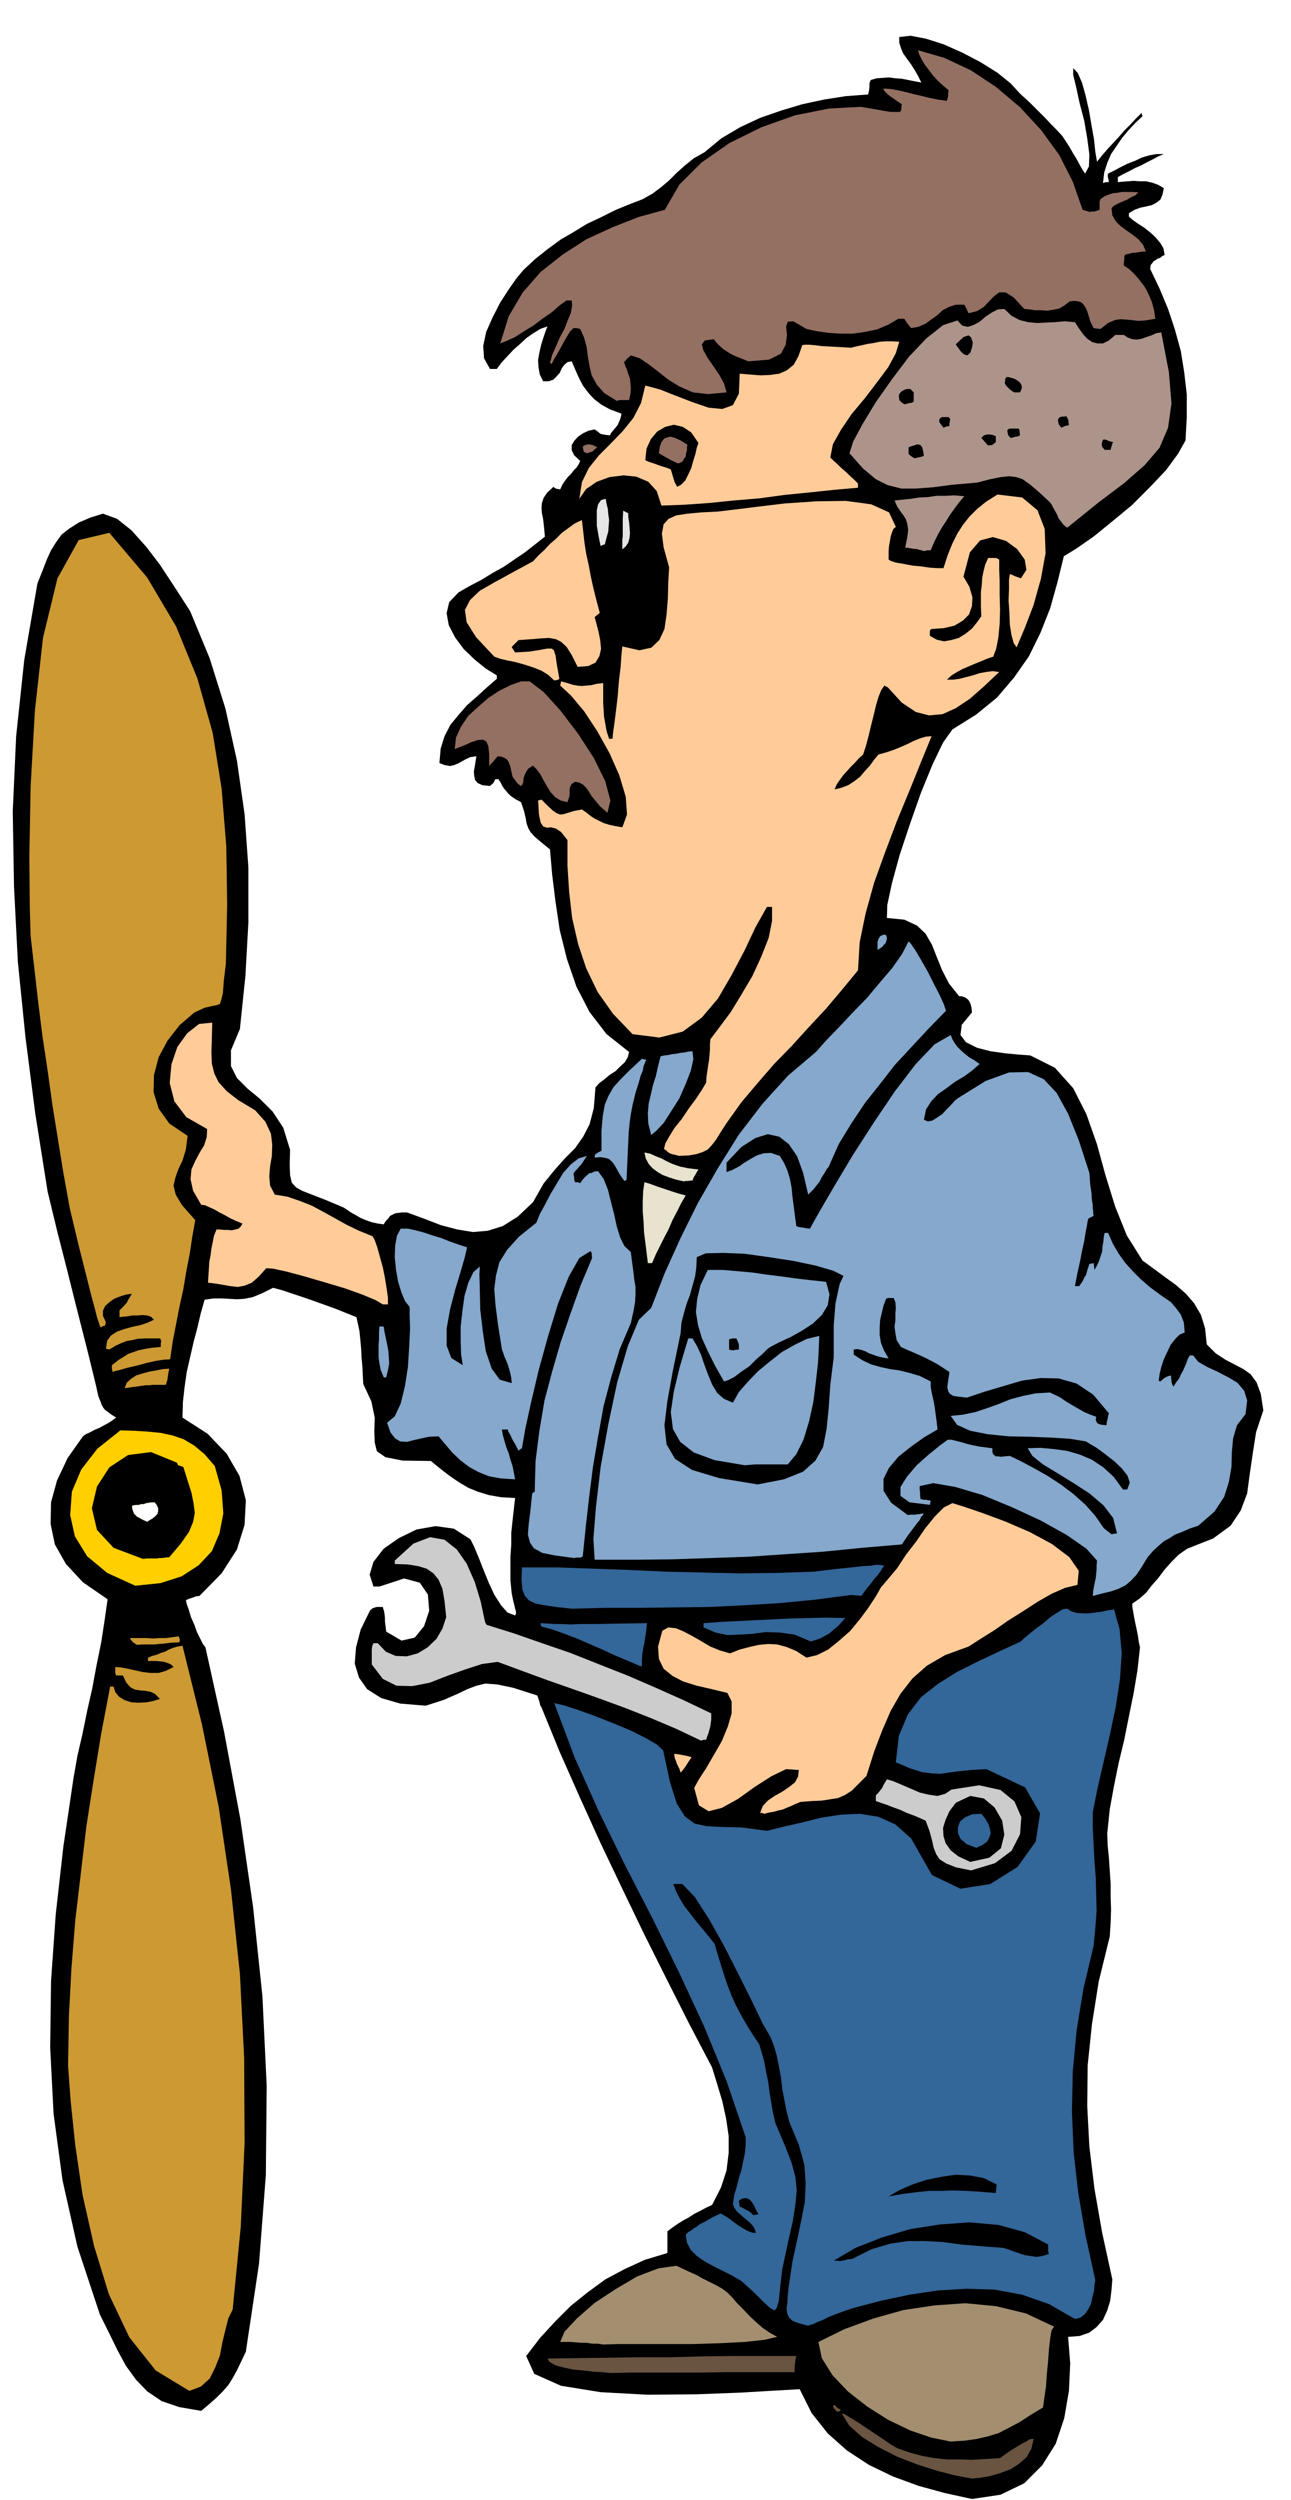 <svg xmlns="http://www.w3.org/2000/svg" width="490.455" height="949.069" fill-rule="evenodd" stroke-linecap="round" preserveAspectRatio="none" viewBox="0 0 3035 5874"><style>.brush1{fill:#000}.pen1{stroke:none}.brush2{fill:#695442}.brush3{fill:#a38f70}.brush4{fill:#c93}.brush5{fill:#369}.brush6{fill:#ccc}.brush7{fill:#fc9}.brush8{fill:#85a8cc}.brush11{fill:#947063}.brush12{fill:#ad948a}</style><path d="m2285 5872-64-14-62-17-60-22-56-27-52-34-45-40-38-48-28-56-53 3-85 5-106 4-114 1-110-6-93-15-63-28-19-42 33-43 36-39 36-36 40-32 41-30 45-24 48-22 53-16v-51l12-9 13-9 13-8 13-7 12-8 14-7 13-7 15-7 21-41 13-40 5-41v-40l-6-41-9-41-12-40-12-39-55-105-53-105-53-106-51-106-51-107-48-106-47-106-43-105-3-5-2-9-3-9-2-5-56-18-38-8-28-2-21 5-21 8-23 11-32 14-43 14-60-5-45-13-33-21-19-27-10-33 3-38 11-42 22-45 6-5 6-2 3-1h15l1 4 2 6 1 7 1 9v8l1 8 1 8 1 8 36 21 31-7 22-27 12-36-3-38-19-28-37-10-58 19h-14l-9-28 9-30 24-31 36-25 41-20 45-8 43 6 39 25 8 16 11 26 11 28 13 32 13 28 16 25 15 17 18 7 2-4v-6l-2-6-2-9-3-12-3-15-3-30v-57l2-28v-28l3-28 3-27 3-26-34-2-28-5-26-8-22-9-22-13-22-15-22-17-22-18-67-1-40-8-20-14-5-20-1-27 1-32-8-38-19-41-1-19-1-21-2-22-1-21-2-22-2-20-4-18-3-14-25-10-25-10-25-9-25-9-26-9-24-8-24-8-22-6-26 13-22 9-20 4-17 1-18-1-18-1h-19l-21 3-9 32-8 34-9 34-8 35-8 35-5 35-4 36-1 36 59 38 45 47 30 52 15 57-3 58-18 58-36 56-52 53-8 1-8 3-9 3-7 3 2 9 5 14 5 17 8 18 6 17 8 16 6 12 6 8 44 199 38 204 30 207 22 210 10 210-2 210-16 208-31 207-11 23-10 21-10 18-10 16-13 15-15 15-17 15-19 16-52-9-41-14-34-23-26-27-24-33-20-37-20-41-21-42-53-160-35-156-21-156-8-155 2-157 11-156 18-160 24-162 9-51 12-52 11-54 12-53 10-54 11-54 8-52 7-49-58-40-40-43-26-46-10-48 1-51 14-51 25-53 36-51 7-5 9-4 11-6 12-5 11-6 11-6 9-6 8-6-11-7-8-6-7-5-4-5-4-7-2-6-3-7-3-8-5-23-8-33-11-45-14-55-17-67-19-76-22-86-23-95-29-183-23-179-18-178-9-176-3-177 8-177 19-179 31-180 12-30 10-26 10-22 12-19 13-18 18-14 22-14 28-12 29-9 33 12 34 27 35 39 32 42 29 44 24 37 18 28 46 111 37 118 27 122 18 126 9 126v128l-7 126-13 125-21 50v37l14 28 25 25 29 24 30 30 25 38 16 52-1 35 1 25 4 17 10 11 14 8 23 9 31 12 43 18 8 5 10 7 11 6 12 7 12 5 14 5 14 3 14 2 5-8 6-6 4-6 6-3 6-3 7-1 9-1h12l41 15 39 15 38 10 37 6 35-3 35-11 35-22 36-34 25-44 26-32 24-27 24-24 19-27 15-29 10-38 4-49 9-10 12-9 12-10 14-9 11-11 11-10 7-12 3-12-53-42-40-52-31-60-22-64-17-68-10-67-8-65-5-58-22-18-14-12-10-11-5-9-4-11-2-12-4-17-7-21-13-7-9-6-7-6-5-6-6-7-4-6-4-8-5-8h-8l-2 5-3 5-4 3-3 3-18-2-11-5-6-7-2-9-1-11 2-11 2-13 2-12-14 2-11 5-9 5-9 5-10 4-9 2-12-2-13-5 3-34 9-29 14-27 19-23 20-23 24-21 23-21 23-20v-8l-26-16-26-21-26-25-20-27-15-29-5-28 6-26 22-23 26-15 27-14 26-16 27-15 25-17 25-17 23-18 24-19-2-22-2-18-3-15-1-12 1-12 4-12 8-12 15-14 4 3 4 2h3l5 1 5-11 6-9 7-9 8-8 6-8 7-7 5-8 3-7-14-13-6-12v-12l6-10 9-10 12-8 13-6 14-3 7 5 6 5 3 1 5 1 6 1 9 1 3-6 5-6 5-6 5-6 3-7 3-7 2-7 1-6-27-10-20-11-17-13-13-14-13-17-9-17-9-20-9-21-10 2-7 6-6 8-5 11-7 8-8 8-11 4h-13l-8-16-3-17-1-17 3-17 4-18 5-16 5-15 5-13-17 6-16 10-16 11-15 14-16 14-14 15-14 15-11 15h-16l-14-25-2-29 7-33 15-34 18-35 20-31 19-27 16-19 28-26 29-23 30-22 31-18 31-19 34-16 34-17 37-15 26-10 23-13 20-15 19-16 18-18 19-17 21-17 25-14 40-33 44-26 47-22 49-17 50-15 51-11 51-8 53-4 2-9 1-8v-9l3-8 14-4 15-1 14-1 15 2 15 1 15 3 15 3 16 3-8-16-8-14-9-14-9-12-9-13-5-12-4-13V87l27-3 36 7 41 13 45 20 42 22 40 25 31 25 22 24 12 11 12 11 12 12 12 12 12 12 12 13 13 13 14 15 8 12 9 14 8 14 8 13 6 11 6 11 5 8 4 6 9-17 1-28-5-38-7-41-11-42-8-37-7-29v-16l11 12 10 23 8 29 8 35 6 35 6 34 3 29 4 23 12-15 13-15 13-14 13-14 13-15 14-14 13-14 14-14v3l2 5-17 16-16 17-15 18-13 19-13 19-9 21-7 22-3 25 7-2h7l-1-6-1-4-1-5 1-5 14-7 15-8 16-8 18-7 17-8 17-5 17-3h17l-14 6-13 7-14 7-13 7-14 6-13 7-14 7-13 7v12l11-1 13-1 13-1 15 1h14l14 3 14 5 14 8-3 15-5 12-9 7-11 6-13 3-14 3-14 5-13 8v8l9 8 13 9 14 9 14 11 12 11 11 13 8 13 3 16-6 3-5 4-6 2-4 3-5 3-3 4-4 5-1 9 22 46 20 48 16 48 14 51 8 50 6 52v53l-3 55-18 32-28 38-38 40-42 42-46 38-43 35-40 28-31 19-15 61-17 61-23 58-27 55-35 50-40 47-49 40-56 35-22 31-25 52-27 66-26 74-24 72-18 66-11 51-1 31 41 4 30 14 20 19 15 26 11 28 13 32 16 31 24 30h6l6 2 4 2 5 4 3 4 3 7 2 8 1 11-24 29-3 24 13 17 26 13 31 8 35 5 32 3 27 2 58 29 43 48 31 61 25 71 20 73 23 74 27 67 37 59 26 19 27 20 25 18 24 21 19 22 16 27 10 32 4 38 21 21 23 15 21 11 21 11 17 12 14 19 10 27 6 39-17 51-8 51-7 48-6 45-15 40-24 36-41 30-61 24-20 14-17 17-16 18-15 20-15 17-14 18-16 14-16 11v8l2 11 2 12 3 15 3 14 3 15 2 14 3 14-6 54-9 54-11 54-11 55-13 54-11 54-10 55-6 57 1 28 3 30 2 30 2 30v30l1 31-1 31-2 32-26 106-16 101-10 96-1 96 5 95 12 99 18 103 24 110-2 25-3 25-7 23-10 22-15 17-17 13-23 8-27 2 5 62-3 65-11 64-20 60-32 51-42 42-56 27-67 10zM346 3576l6-4 7-4 6-5 5-5 2-7v-7l-3-7-5-7h-9l-6 1-6 1-5 2h-6l-6 2h-7l-9 2 1 8 2 6 2 5 4 4 3 3 6 3 7 4 11 5z" class="pen1 brush1"/><path d="m2285 5824-38-7-43-11-47-15-47-18-45-23-39-24-30-27-17-28 7 2 13 8 18 11 21 14 21 14 21 14 16 11 14 8 29 10 30 8 28 5 29 3h29l30 1 32-2 34-2 22-16 18-11 13-8 10-5 6-4 4-1h6l-5 22-11 20-18 16-20 13-24 9-24 7-23 4-20 2z" class="pen1 brush2"/><path d="m2235 5737-45-9-50-17-52-25-49-31-46-36-36-38-25-40-8-38 61-30 68-25 71-20 74-11 72-5 72 7 70 17 66 31-6 9-3 18-3 25-2 29-3 30-2 30-4 27-3 22-30 18-26 17-25 13-23 12-26 8-26 6-29 4-32 2z" class="pen1 brush3"/><path d="m1968 5667-6-6-4-6 1-3 3-1 6 6 9 6-4 3-5 1z" class="pen1 brush2"/><path d="m445 5618-79-48-62-78-48-101-35-114-27-120-17-116-11-105-6-82 2-117 6-113 9-112 13-110 13-110 17-109 18-110 21-110h8l4 13 9 11 13 8 16 5 17 1 18-1 16-3 16-5-12-12-11-5-12-2-12-1-12-2-10-5-10-11-8-17h-16l-2-6v-14l13 1 16 3 18 4 18 4 18 2h19l17-5 18-9-6-6-7-3-9-3-8-1-10-1h-20v-8l10-4 11-3 9-4 10-3 9-5 10-4 10-3 12-2 46 186 39 192 29 195 21 198 10 198 1 199-9 197-19 195-10 20-7 27-7 29-6 32-11 28-13 26-21 19-27 10z" class="pen1 brush4"/><path d="m1434 5576-17-2-21-1-24-3-24-2-23-5-19-5-14-8-5-8 71-1 72-1 72-1h74l73-2 74-1h149l-2 9-1 9-1 9v11h-164l-54 1h-163l-53 1z" class="pen1 brush2"/><path d="m1418 5509-13-2h-13l-13-2h-12l-13-1-12-1h-25l10-24 29-31 41-36 50-33 51-30 50-19 42-6 30 14 9 4 11 5 10 6 12 6 12 6 12 6 12 7 12 9 11 11 12 14 14 14 15 16 15 14 16 14 16 11 18 10-30 7-46 5-59 3-64 2h-177l-33 1z" class="pen1 brush3"/><path d="m1900 5465-22-6-14-5-9-8-4-9-2-12 2-14 1-18 2-19 9-60 11-51 10-47 8-42 2-44-3-43-13-47-22-53-7-26-5-26-5-27-3-26-5-27-5-25-7-24-8-20-18-31-25-52-32-64-34-67-36-64-33-51-29-30h-21l6 16 9 18 11 18 14 18 14 18 15 18 14 17 14 18 11 37 10 32 9 27 10 26 11 24 14 26 17 29 23 35 6 20 6 22 4 22 5 24 3 24 4 24 4 24 6 25 22 52 16 41 9 34 3 31-3 32-6 39-11 49-14 65-5 43-3 31-5 17-5 6-11-6-15-14-22-22-30-27-22-13-22-11-22-11-20-11-19-13-14-14-9-17-3-19 6-6 7-4 6-5 7-4 8-6 12-6 15-9 21-10 7 4 10 6 11 8 12 9 11 7 12 7 11 4 9 1-3-10-6-9-8-8-9-7-10-9-9-8-6-9-3-8 3-21 6-20 5-20 6-19 4-20 4-19 2-19v-19l-45-132-53-129-59-127-62-126-65-126-61-125-57-127-48-128 22 5 34 11 39 14 43 17 41 17 36 18 26 15 15 14 16 74 16 51 19 30 23 17 28 6 37 2 46 1 59 8 40-10 44-10 44-11 46-7 44-2 44 7 40 18 37 33 49 86 67 32 70-11 64-40 43-60 10-66-35-61-91-43-36 2-28 3-24 3-20 3-21-1-23-3-28-9-33-14 7-62 21-50 31-41 41-32 45-28 50-25 49-23 50-23 7-7 12-10 16-13 18-13 16-14 17-11 13-8 10-1 9 6 13 4 14 1h15l15-2 15-2 14-3 15-2 13 46 5 56-4 61-10 66-14 66-15 65-14 61-11 55v38l2 39 2 38 3 39 1 39 1 39-3 40-4 42-24 101-16 98-9 96-2 95 4 95 11 97 17 99 23 105-2 11-1 14-4 15-3 15-7 14-8 11-10 8-13 3-61-35-63-22-65-12-65-2-68 4-67 10-66 14-65 17-21 7-19 7-18 7-14 7-13 5-10 5-8 2-4 2z" class="pen1 brush5"/><path d="m1960 5312 51-30 61-24 67-20 70-11 70-5 68 6 62 17 55 29v16l2 6-15 5-14 2-15-2-13-2-15-5-12-4-13-5-10-3-53-4-47-4-44-6-40-2h-41l-41 6-44 13-46 23-11 1-7 2-6 1-4 1-7-1h-8zm-189-107-5-5-5-4-4-2-4-2-7-4-7-3-1-8-1-6 8-5 8-1 5 1 6 4 4 5 5 8 4 9 6 11-6 1-6 1zm318-44 26-15 30-13 33-11 35-7 34-5 34 2 32 6 30 15-1 8v5l-1 3v4l-37-3-33-2-31-1-27 1h-29l-29 3-32 4-34 6z" class="pen1 brush1"/><path d="m2283 4395-35-7-23-9-16-10-8-12-6-15-4-18-6-22-9-24-25-11-19-7-15-7-11-4-11-4-10-4-12-4-14-5v-13l8-9 7-9 2-5 3-5 3-5 3-5 14 4 19 8 21 9 23 10 21 5 21 3 18-5 15-10 65-10 50 11 33 27 16 37-3 40-20 39-39 29-56 17z" class="pen1 brush6"/><path d="m2281 4375-28-13-18-14-12-17-5-17-1-19 6-19 9-20 15-20 34-16 32 6 25 21 18 31 5 33-8 32-27 22-45 10z" class="pen1 brush1"/><path d="m2295 4342-23-9-14-12-6-14v-14l5-13 12-10 17-7 21-1 9 11 7 12 4 11 2 12-3 9-5 10-11 8-15 7z" class="pen1 brush5"/><path d="m1797 4262-5-2h-5l6-16 12-13 16-11 18-10 16-11 14-11 7-13 2-16-30-2-35 17-39 25-39 28-38 21-31 8-23-14-11-41 11-20 17-26 18-31 19-33 14-34 9-31v-28l-10-20-37-9-35-8-32-10-25-13-21-17-11-23-2-29 10-37 14-8 18 2 17 7 21 11 21 12 22 13 22 9 24 7 23-9 23-6 22-5 22-2 21 1 22 6 22 9 25 16 25-6 26-13 26-21 26-23 23-28 20-27 17-26 12-21 17-20 21-25 21-32 24-31 22-32 22-27 21-21 20-10 26 8 44 15 54 20 58 25 52 28 41 31 22 32-3 33-29 7-32 14-33 19-34 22-35 22-33 23-32 20-28 18-55 20-43 25-34 30-28 36-23 40-20 46-19 50-18 57-19 19-16 16-16 10-16 7-19 3-19 3-23 1-27 2-12 5-11 5-10 4-9 4-10 2-10 3-12 2-11 3z" class="pen1 brush7"/><path d="m1600 4165-3-9-3-6-3-6-1-4-4-10-1-9 9 1 11 2 10 2 11 3-7 10-5 8-4 6-3 4-4 5-3 3z" class="pen1 brush7"/><path d="m1648 4090-59-28-59-25-61-24-60-22-62-22-60-21-60-22-57-21-37 5-40 13-42 15-41 16-41 8-37-1-32-16-26-34v-35l1-8 3-7h10l19 20 23 10 26 1 26-7 23-14 21-20 14-24 9-27-4-38-5-29-9-21-12-15-16-11-20-6-25-4-30-1v-8l44-40 39-15 34 6 29 23 23 33 19 43 14 46 10 47 1 3 3 5 64 20 66 23 67 23 68 27 66 26 67 29 65 29 65 31v15l-1 7-1 8-2 7-2 8-3 8-3 9h-6l-6 2z" class="pen1 brush6"/><path d="m1505 3915-30-13-29-12-30-14-30-13-30-13-29-11-28-10-26-7-2-5v-3l17 1 16 1h16l21 1 26-1h38l50-1 66-1-1 9-1 11-2 12-2 14-3 13-2 14-1 14v14h-4z" class="pen1 brush5"/><path d="m322 3865-8-5-4-4-3-4-1-3h39l15 1 15-1h15l15-2 15-2 2 5 1 4-1 2v3l-21 1-15 2-13 1-9 1h-29l-13 1z" class="pen1 brush4"/><path d="m1906 3857-38-16-35-5-33-1-30 4-31 2-29 1-28-6-28-12v-10l41-3 41-2 41-2 42-2 41-2 41-1 42-1 44 1-8 9-9 10-10 8-10 9-11 6-11 6-12 4-10 3zm-562-77-37-4-27-4-21-4-15-7-10-11-6-15-2-23 1-29h84l84 3 85 3 86 4 85 2 87 2 87-1 89-3 49-6 38-4 27-3 19-1 12-2h9l5 1 6 1-5 6-3 6-4 5-4 6-7 7-7 10-11 13-13 18-7-1h-6l-7-1h-6l-84 11-83 8-83 5-81 4-83 1-81 1h-81l-79 2z" class="pen1 brush5"/><path d="m2569 3750 1-12 2-11 2-10 2-9 1-10 1-10v-10l1-11-25-28-46-32-61-34-67-31-70-29-64-19-52-9-32 7v7l1 7v7l1 9 3 1 4 1h6l4 1 7 1-1 5-1 5-48-6-21-15v-21l15-24 23-27 28-25 26-21 19-14h9l12 3 12 3 13 4 13 3 15 3 15 2 16 2v7l1 6 3 3 4 3h5l7 1 9-1 12-1 27 13 30 16 32 18 32 21 29 22 28 25 23 26 20 29 9 7 9 7 6-1 7-1-9-36-23-30-33-28-37-24-39-24-33-20-25-20-11-18 30-1 32 3 30 4 31 9 28 12 27 18 24 22 22 30h10l6-16-5-16-14-18-18-17-22-17-19-14-17-10-8-5-36-6-45-3-50-2-51-1-49-5-41-8-31-14-15-21 29-3 29-6 27-9 28-10 27-11 30-8 30-6 33-2 11 5 14 7 13 9 15 9 14 8 14 8 14 6 14 5-1 8 3 6 2 2 5 2 6 1 9 1 1-8 2-7 1-7 2-6-37-44-39-26-42-12-42-1-44 6-44 13-44 13-42 14-19-2-13-2-8-5-4-6-2-9 1-9 2-13 2-14-15-10-14-9-15-8-14-7-15-7-14-6-14-6-13-6-10-16-3-16-2-16 2-15v-15l1-14-1-13-4-10h-14l-4 2-6 16-4 17-4 17-1 18v17l3 18 7 18 11 19-14-2-12-3-11-4-9-3-9-5-9-3-9-2-9 1v12l20 13 21 10 21 6 23 5 22 3 24 6 24 7 26 13v12l2 13 3 13 3 14 2 13 2 15 2 15 2 18-31 18-31 22-30 24-22 26-13 26v28l18 28 39 29 6-1h13l3-1h5l4-1 7-1-2 3-2 3-3 3-3 7-6 7-9 12-12 16-15 22-94 8-90 9-89 6-88 6-89 3-89 3-91 1h-92l-3-49 6-75 11-94 18-100 21-99 25-85 26-62 29-28 31-80 37-82 41-83 47-82 50-80 56-73 60-66 65-55 24-27 30-31 32-34 34-35 31-37 29-34 23-33 15-29 5 5 11 16 13 22 16 28 14 28 14 27 10 22 5 15-41 42-40 43-39 42-35 45-35 44-32 48-30 49-24 54-5 6-5 9-6 9-5 10-7 9-7 9-7 7-6 6-12-51-14-39-20-29-22-17-27-6-29 9-33 21-35 37v22l14-5 15-8 13-9 15-9 14-8 16-5 17-1 21 7 10 16 8 18 6 20 4 21 2 21 3 23 3 23 3 23 5 2 5 1h3l5 1 5 1 9 1 23-41 35-60 43-72 49-76 50-74 49-64 44-46 38-22 4 10 6 10 6 8 9 9 8 7 10 8 12 7 13 9-17 15-19 14-22 13-20 15-20 14-16 17-12 19-5 24 9 4 11-2 11-7 12-8 10-11 11-11 8-9 7-6 66-41 55-20 45-1 37 17 30 32 27 49 25 62 25 77 2 27 3 21 1 16 2 12v7l1 7v5l1 6-6 3-6 3-2 6-2 12-3 15-3 20-5 22-5 26-6 27-6 31h10l5-7 4-6 3-7 4-6 2-7 2-7 2-6 2-6 5-1 5-1 1 7 1 9 5-9 5-10 4-12 4-12 1-13 2-12 1-11 2-8h8l11 25 14 24 15 21 19 21 18 18 22 19 23 17 26 18 6 7 6 7 5 7 6 8 3 8 4 10 1 11 1 13-12 5-10 10-11 14-8 17-8 17-6 18-4 17-2 15 1 1 3 1 8-7 5-3 4-2 8-2v6l1 5v3l1 4 1 4 3 4 6-10 7-9 4-9 5-9 4-9 4-9 3-9 5-9h8l12 15 21 12 24 11 25 13 22 13 16 19 7 23-4 32-20 26-9 30-3 32-1 36-6 35-11 35-23 35-38 33-21 7-18 8-16 6-12 8-13 7-13 11-13 12-13 15-14 23-12 18-13 14-13 11-16 8-17 6-21 5-23 6z" class="pen1 brush8"/><path d="m318 3726-66-30-47-39-29-47-11-50 4-55 22-52 38-49 54-43 33 1 32 2 30 3 28 6 26 9 25 15 24 20 24 28 16 57 4 54-9 47-18 42-31 33-40 26-50 16-59 6zm28-150 6-4 7-4 6-5 5-5 2-7v-7l-3-7-5-7h-9l-6 1-6 1-5 2h-6l-6 2h-7l-9 2 1 8 2 6 2 5 4 4 3 3 6 3 7 4 11 5z" class="pen1" style="fill:#ffcf00"/><path d="m336 3663-69-26-39-42-12-51 12-51 29-45 44-29 54-7 61 25 1 2 1 3 1 1 3 1 3 1 6 2 10 32 9 28 5 25 3 23-4 21-10 24-19 27-27 32-10 1-7 1h-7l-5 1h-23l-10 1zm10-87 6-4 7-4 6-5 5-5 2-7v-7l-3-7-5-7h-9l-6 1-6 1-5 2h-6l-6 2h-7l-9 2 1 8 2 6 2 5 4 4 3 3 6 3 7 4 11 5z" class="pen1 brush1"/><path d="m1350 3661-45-6-30-6-20-11-9-13-5-19 2-25 4-32 4-39 2-3 4-1 2-73 9-71 12-71 18-68 20-69 23-67 24-67 27-64-1-7v-4l-1-3-2-2-26 16-25 44-25 63-23 75-22 79-18 76-14 64-8 46-5 3-3 3-7-14-6-10-4-8-2-5-5-8-1-5h-14l2 13 4 14 4 14 6 15 4 15 5 15 3 15 3 16-33-2-28-5-25-10-22-12-21-16-18-17-17-20-16-19-22 1-19 4-18 4-15 4-16-1-12-7-11-14-8-23 18-15 14-30 10-41 7-45 3-48 2-42-1-33v-18l-11-14-8-19-8-26-5-28-3-30 1-27 4-23 9-17h17l18 4 19 5 21 7 20 6 20 8 20 7 21 7-5 22-10 35-13 43-12 46-8 45v40l11 29 27 17-4-25-1-30v-36l4-36 5-36 9-31 12-25 15-13-1 19 1 36 1 46 6 51 7 47 14 41 19 26 28 8-1-12-2-10-3-11-3-10-4-10-4-9-3-9-3-8-9-57-6-46-3-39 4-32 8-31 18-29 28-31 41-33 8-20 12-22 13-25 15-25 15-25 18-20 18-14 20-6-3 4-3 5-4 6-4 6-5 5-4 5-5 5-4 6 1 4 1 6v5l2 5h6l6 2 5-7 5-6 4-4 4-3 3-3 6-1 6-3 9-1 13 18 10 25 7 28 8 31 6 28 8 26 10 20 15 14 3 24 3 22 2 18 3 18v17l-1 19-4 22-6 27-26 61-20 66-18 68-13 72-12 71-9 71-8 70-7 69-3 2-3 1h-9l-5 1z" class="pen1 brush8"/><path d="m1781 3488-91-15-63-19-40-26-20-34-5-45 7-57 13-72 18-87 2-25 6-23 6-21 8-21 6-22 6-21 3-22 1-24 21-9 40-1 51 2 58 8 58 9 52 11 41 12 24 12-9 19-5 23-5 23-2 26-2 25v75l-8 65-4 57-5 48-8 41-18 32-29 26-45 18-62 12z" class="pen1 brush1"/><path d="m1751 3443-71-12-49-18-32-25-17-30-5-40 7-48 14-58 20-67h10l10 17 10 21 8 24 9 24 9 22 12 20 16 14 21 9 14-25 21-24 24-25 28-23 28-22 30-17 29-14 29-7-1 27-2 37-5 44-6 48-10 45-13 43-17 34-20 24h-76l-13 1-12 1z" class="pen1 brush8"/><path d="m293 3262 5-13 10-9 12-8 16-5 15-4 17-3 15-3 15-1-2 9-1 7-1 5v4l-2 6-2 7h-30l-8 1h-10l-13 2-16 2-20 3z" class="pen1 brush4"/><path d="m1702 3246-21-37-17-34-14-31-9-30-5-31 3-31 8-33 17-35h35l35 3 34 3 34 5 33 4 35 5 35 4 37 4 8 29-4 26-14 23-21 20-26 17-27 15-26 12-21 11-7 5-11 11-15 13-16 16-19 13-16 12-15 8-10 3zm-800-10-7-17-3-15-2-15v-29l1-14v-15l1-14h10l2 13 3 14 3 15 3 15 1 15 1 15-3 16-4 16-4 1-2-1z" class="pen1 brush8"/><path d="m265 3224-2-8v-8l15-12 13-8 11-7 12-4 11-4 14-3 17-3 22-2v-9l1-4-1-4-2-3h-37l-16 1-12 3-13 2-13 5-13 6-15 9-5-1-3-1 3-19 9-12 14-9 17-6 18-5 19-4 18-6 15-7-7-7-9-3-11-1-11 1h-13l-11 2-11 1-8 1v-16l9-9 8-9 3-6 3-5 3-5 3-5-14 2-13 4-15 6-11 8-10 9-5 11v12l7 15-1 3-1 5-5 1-5 3-3-5-2-7-4-12-5-20-9-33-12-48-17-67-21-88-15-83-13-80-13-81-11-79-12-80-10-79-9-79-9-78-2-67-1-124 3-162 10-177 19-171 34-140 50-90 72-17 89 105 68 115 50 122 36 128 21 131 11 136 2 137-3 138-5 42-2 28-4 16-3 9-8 3-11 2-17 4-24 11-35 30-28 36-21 39-11 42-1 40 12 39 25 35 43 29-4 32-8 26-10 21-7 20-4 18 5 21 15 25 31 35-7 39-6 40-8 41-7 42-9 41-8 41-8 41-6 42-16 1-19 3-22 5-22 6-22 5-17 5-13 3-4 2z" class="pen1 brush4"/><path d="m1723 3173-6-1-3-1v-24l8-2h9l2 4 2 5 1 2 1 4v11l-8 1-6 1z" class="pen1 brush1"/><path d="m900 3065-17-10-31-13-42-15-47-14-48-14-41-11-32-7-16-1-18 20-16 14-17 7-16 3-18-2-17-3-18-3-17-2 1-17 1-15 1-17 3-15 2-16 3-15 3-15 6-15h8l9 1h9l10 1 8-2 8-2 5-5 4-7-15-6-13-6-14-8-12-6-12-7-11-5-11-5-9-1-19-33-6-27 2-23 9-20 10-19 11-18 6-19 1-19-49-28-28-37-11-43 4-44 14-41 23-32 28-22 31-3-1 37-1 32 1 27 6 24 10 20 19 21 27 21 40 24 24 27 13 28 3 26-1 27-4 23-2 24 2 22 11 21 30 5 29 10 28 11 28 15 27 15 27 15 29 14 32 13 5 9 6 17 6 22 7 25 5 25 4 25 3 21v16h-12z" class="pen1 brush7"/><path d="m1523 2968-3-25-3-24-3-24-1-24-2-24v-24l1-24 3-21 11 3 11 4 11 4 12 4 12 4 12 4 13 4 15 4-11 19-10 20-10 19-9 21-10 19-10 20-10 20-9 21h-10zm85-192-18-4-16-5-16-6-12-7-12-9-9-10-7-13-3-14 14 3 13 6 13 5 13 7 13 6 17 6 19 4 25 3-4 6-3 6-4 6-3 8h-5l-5 1h-6l-4 1z" class="pen1" style="fill:#e8e3cf"/><path d="m1467 2774-11-16-7-13-6-10-5-6-7-6-7-2-12-2-14 1v-4l2-4 6-4 8-4v-47l3-35 5-27 9-21 11-19 17-19 22-22 28-26 5 1 5 1-1 3-2 5-3 7-2 11-5 12-5 18-7 22-7 29-4 21-3 22-2 21-1 22-1 21-1 23-1 22-1 23-4 3-2-1z" class="pen1 brush8"/><path d="m1596 2716-7-2-5-1-4-1-3-1-4-2-3-2-4-4-5-3 3-13 9-16 13-21 17-21 16-24 17-23 14-21 10-17 1-15 2-13 2-14 2-12 1-12 1-12v-12l1-12 22-29 26-35 25-41 26-44 21-46 17-43 8-40v-33h-12l-27 48-26 55-30 57-32 55-38 45-45 33-55 14-63-8-46-48-36-51-27-56-19-57-14-61-7-61-4-62v-60l-15-19-12-8-12-3-9 1-9-3-6-9-4-19-2-33 4-1 4-1 15 15 12 11 9 6 8 3 8-1 10-3 13-4 20-4 10 7 10 8 9 6 12 6 10 5 13 4 14 3 17 3 11-30-3-42-15-50-23-52-29-52-31-47-31-37-25-23 1-5 1-5 15 4 12 4 11 2 11 1 10-1 12-1 12-3 16-2v47l1 16 1 16 3 17 3 17 6 18h8l1-12 3-22 4-31 4-34 3-37 4-33 2-29 2-19 40 9 28-6 19-18 12-26 5-34 3-37 1-38 2-36-13-47-4-32 4-22 12-13 18-8 26-4 33-3 39-2 34-4 56-7 67-8 74-5 69-1 60 8 42 19 16 34-6 5-3 8-3 9-2 12-2 11-1 12v20l5 3 12 4 18 3 21 4 21 2 21 3 17 1h14l10-31 11-27 12-24 13-20 15-19 18-18 21-17 27-17 58 7 36 30 17 44 2 57-11 60-17 61-21 55-19 45-7-10-5-18-4-25-1-27-2-30 1-26v-23l2-13 6 2 6 3 6 2 8 3 13-20-4-24-18-25-26-19-31-9-30 8-24 28-15 57 14 24 7 24-1 21-7 20-14 14-20 12-25 6-29 2-3 2-1 3v11l16 9 17 4 17-3 18-5 16-10 15-12 12-15 10-14-1-21v-36l2-16 1-17 3-15 4-16 7-16h16l5 1 5 3v22l1 28v33l1 35-1 34-3 31-5 26-7 19-15 5-14 6-15 6-14 6-14 6-13 7-13 8-11 10h15l15-2 15-4 16-4 15-5 16-3 15-2 16 2-36 34-33 29-33 22-31 14-32 3-31-8-33-22-33-36-4-2-4-2-7 10-7 17-6 21-6 25-6 24-6 25-6 22-6 18-10 9-9 10-10 10-9 10-9 10-8 11-7 10-5 12 16-4 16-6 14-9 14-11 11-13 12-13 10-14 10-12 18-5 18-6 17-7 16-7 14-7 15-6 13-4 14-1-25 61-27 67-29 70-28 74-26 72-20 72-14 68-4 66-37 45-38 45-41 44-40 44-41 42-39 45-38 45-35 49-13 20-11 18-10 13-10 11-12 6-15 5-18 3-23 1z" class="pen1 brush7"/><path d="m1531 2667-7-27-1-24 2-23 5-21 5-22 7-22 5-23 6-23 9-2 9-1 9-2 10-1 9-2 10-1 9-2 10-1 2 19-6 27-12 31-15 34-19 30-18 28-17 18-12 10zm532-435v-19l2-6 4-7 6-3 6-1 3 3 1 6-1 5-2 6-4 4-4 5-6 4-5 3z" class="pen1 brush8"/><path d="m1426 1908-15-13-10-12-10-12-6-10-7-10-7-7-9-5-10-2-8 5-3 6-2 5v17l-2 6-3 9-16-4-13-8-11-12-8-13-9-16-7-13-9-12-8-8-11 7-7 11-4 11-1 11-3 6-3 2-8-7-11-15-3-13-2-10-3-8-2-5-4-5-5-3-7-3-9-1-5 6-5 6-6 6-4 6v-30l-2-18-5-11-8-4-12 1-15 5-18 8-21 8 3-27 12-26 17-25 23-21 24-21 26-17 26-13 25-9h20l33 25 39 43 42 55 37 57 27 55 12 45-7 29-1-1-1-1z" class="pen1 brush11"/><path d="m1303 1599-14-13-16-10-20-8-19-6-21-6-20-4-17-4-14-5-43-46-22-35-4-29 12-23 23-22 35-20 42-23 48-26 13-14 14-13 13-14 14-12 14-14 15-11 15-11 17-8 3 26 3 27 4 26 6 27 5 27 6 27 7 28 8 30-6 5-6 5 4 15 5 19 4 20 2 21-4 17-9 15-17 8-25 2-14-28-12-19-13-12-12-6-16-3-19 1-24 2-29 2-7 7-4 4-3 3-2 3 4 6 4 6 34-2 25-4 16-3h11l5 4 4 12 3 21 6 34-3 2-2 1h-3l-4 1z" class="pen1 brush7"/><path d="m2172 1295-6-2-5-1-6-2h-5l-6-1-6-1-5-1h-5l5-25 2-17-2-14-3-10-6-10-7-9-8-12-6-14 19-2 20-2 19-3 21-1 20-3h21l21-1 23 2-12 14-11 15-11 15-9 15-10 15-9 16-9 18-8 19h-8l-8 2z" class="pen1 brush12"/><path d="M1463 1291v-23l1-7v-40l1-21 6 3 6 3v9l2 12 1 12 1 14-1 11-3 11-6 9-8 7zm-51-8-3-14-3-16-3-18v-36l3-14 7-10 11-3 2 12 3 12 1 12 2 14-1 12-1 15-4 14-4 16-6 2-4 2z" class="pen1" style="fill:#e6e6e6"/><path d="m2509 1240-9-7-6-8-6-8-3-8-5-9-4-7-4-8-4-5-27-25-20-17-17-12-15-5-17-2-19 2-25 5-31 8-58 5-46 6-40 3h-34l-32-8-28-14-30-25-32-36 9-28 22-41 31-51 38-54 40-53 41-43 39-31 34-11 11 12 13 3 13-4 15-8 14-12 15-10 14-7 15-1 17 16 19 10 20 5 21 2 20-1 22-1 23-2 24 2 9 14 10 14 10 11 12 8 12 3h13l14-7 15-13h20l9 6 11 4 10 1 12-2 11-4 12-4 11-5 12-2 18 94 6 73-8 57-20 47-35 41-48 42-61 46-73 59z" class="pen1 brush12"/><path d="m1555 1188-11-34-20-22-28-12-30-3-33 4-30 11-25 17-16 23 6-39 16-33 24-30 28-28 28-29 25-31 18-35 10-41 34 9 38 15 39 15 38 13 32 3 25-9 14-27 2-47 24 2 25 2 23-1 21-3 18-8 16-13 11-20 9-26 6-1h10l12 1 16 2 16 1 18 1 18 1 19 1 12-3 14-3 13-3 14-2 14-3 15-1h15l16 1-8 27-18 33-26 35-29 38-31 37-25 37-19 34-6 31 7 7 9 8 7 7 9 8 8 7 8 8 8 7 9 9v10l-56 5-57 6-60 6-59 8-60 5-59 6-57 4-54 2z" class="pen1 brush7"/><path d="m1592 1144-6-11-3-10-3-10-3-10-10-4-10-3-9-3-8-3-9-3-6-2-5-2-3-2 3-27 10-22 15-18 19-11 20-5 21 5 20 13 17 25-4 11-3 14-5 16-5 18-7 15-7 14-10 10-9 5z" class="pen1 brush1"/><path d="m1594 1089-7-3-6-3-6-3-5-3-11-6-10-6 2-15 4-11 6-8 7-3 8-2 11 3 13 6 16 10-1 6v7l-2 7-1 8-4 5-3 6-5 3-6 2z" class="pen1 brush11"/><path d="m2150 1077-8-5-6-5v-16l8-3 7-2 5-2 5 1 3 1 4 5 2 8 2 12-5 2-4 1-5 1-8 2z" class="pen1 brush1"/><path d="m1380 1065-5-2-3-2-1-6-1-6 7-4 8-1 9 2 10 5-6 5-5 5-7 2-6 2z" class="pen1 brush11"/><path d="m2597 1057-6-7-1-6 1-6 2-5h6l5 2 5 2 8 2-2 3-1 5-2 5-1 5h-14zm-274-10-8-9-8-9 6-6 7-2h8l6 1 7 3v14l-5 4-4 3h-5l-4 1zm53-18-4-4-2-3-1-4-1-7 3-3 4-1h19l2 2 1 3v4l1 7-4 2-4 1h-3l-2 1-4 1-5 1zm-158-24-6-8-3-4-1-4v-3l3-4 4-2h15l2 2 2 4-1 2v3l-1 4v6l-7 1-7 3zm277 0-6-8-1-5-1-4 1-4 4-4 5-1h4l6-1 1 2 2 4 1 2 1 3v4l1 6-9 2-9 4zm-369-55-6-4-3-3-3-3v-3l-1-6 1-5 5-6 5-3 2-1 3-1 4-1h7l3 3 5 5v22l-4 2-4 1h-3l-2 1-4 1-5 1z" class="pen1 brush1"/><path d="m1450 942-29-18-18-20-12-22-5-21-4-23-3-23-6-22-9-20-8-2h-8l-8 8-6 10-6 10-6 11-6 11-6 11-7 11-6 12-2-1-2-1 5-19 9-20 9-21 11-20 8-21 7-17 3-17-1-12h-12l-17 12-18 16-22 15-21 16-23 14-20 13-20 9-15 6 20-64 33-56 42-48 52-41 56-36 61-28 61-24 62-17 34-59 52-52 66-46 75-37 79-28 80-16 75-4 69 12h23l2-3 1-3v-5l1-7-9-6-7-5-7-5-6-4-6-5-4-4-3-4-1-4 16 1 17 3 18 4 19 5 18 4 20 5 20 4 21 3 2-7 1-4v-6l1-8-13-11-12-11-12-13-9-12-10-13-7-12-6-12-3-10 62 18 62 29 59 39 57 48 49 53 43 59 32 63 23 66 7 2 10 3 5-1h6l6-2 6-2v-19l2-6 10-7 10-4 9-3 11-1 10-2h24l15 1-2 2-5 5-9 4-10 6-12 5-11 5-9 5-5 5 2 17 8 14 11 11 15 11 13 9 14 11 11 13 7 16h-7l-7 1-6 1-6 1h-6l-6 2-6 1-6 2-1 6v6l-1 6v7l12 8 12 11 12 14 13 17 9 17 8 19 5 19 3 20-23 4-17 1-16-2-12-1-14-1-13 2-16 7-18 14-9-1-7-1-8-16-4-14-4-12-4-8-6-8-6-4-11-2-13 1-13 10-12 7-14 3-14 2-15-1h-14l-13-2-12-1-25-27-19-12h-15l-11 8-12 12-13 14-16 10-20 5-3-6-2-5-3-5-2-4h-20l-16 5-15 8-13 12-14 10-14 10-16 7-17 3-5-6-4-5-4-6-3-5h-14l-24 14-26 11-29 6-28 4h-30l-29-2-27-4-23-5-31-18-13 1-4 11 2 21-3 22-11 21-28 14-49 4-17-7-13-5-12-6-8-5-9-6-7-6-8-8-7-9-21 3-7 9 3 13 10 18 13 19 15 22 11 20 6 21-43 4-36-4-32-14-26-16-24-19-22-17-21-14-21-7-9 8-7 8 3 9 4 9 3 10 4 11 1 11 1 12-1 12-3 15h-23l-6 2z" class="pen1 brush11"/><path d="m2384 922-9-6-5-5-4-4-2-3-2-4 1-4v-5l3-5h4l8 2 7 2 8 5 5 4 4 7v7l-4 9h-14zm-117-89-5-4-4-4-2-3-2-3-4-5-3-5 18-17 12-4 6 5 4 12-2 12-4 12-7 6-7-2z" class="pen1 brush1"/></svg>
